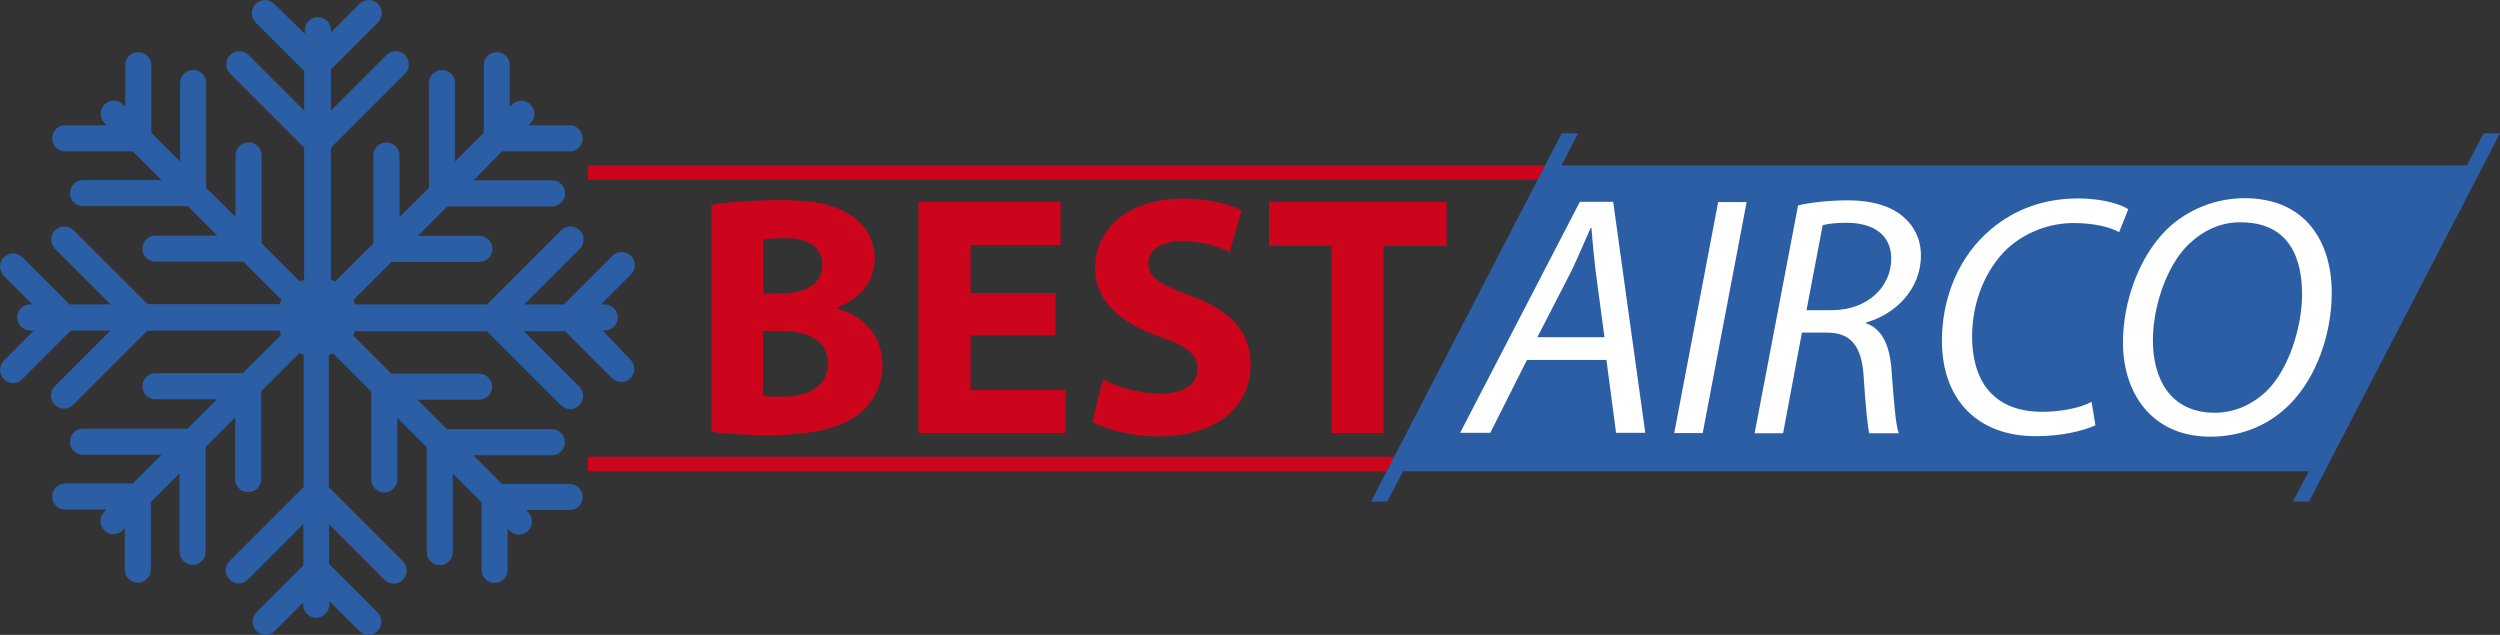 <?xml version="1.0" encoding="utf-8"?>
<!-- Generator: Adobe Illustrator 22.1.0, SVG Export Plug-In . SVG Version: 6.00 Build 0)  -->
<svg version="1.1" id="Laag_1" xmlns="http://www.w3.org/2000/svg" xmlns:xlink="http://www.w3.org/1999/xlink" x="0px" y="0px"
	 viewBox="0 0 1035.7 263" style="enable-background:new 0 0 1035.7 263;" xml:space="preserve">
<rect x="0" y="0" width="1035.7" height="263" fill="#333333" stroke="none"/>
<style type="text/css">
	.st0{fill:#2B5EA5;}
	.st1{fill:#BE0A26;}
	.st2{fill:#CC051C;}
	.st3{fill:#FFFFFF;}
</style>
<path class="st0" d="M249.6,136.9h0.9c3,0,5.4-2.4,5.4-5.4s-2.4-5.4-5.4-5.4H249l12.4-12.4c2.1-2.1,2.1-5.6,0-7.7
	c-2.1-2.1-5.6-2.1-7.7,0l-20.1,20.1h-16.4l23-23c2.1-2.1,2.1-5.6,0-7.7c-2.1-2.1-5.6-2.1-7.7,0l-30.7,30.7h-54.7
	c-0.2-0.6-0.5-1.2-0.7-1.8l15.8-15.8h36.4c3,0,5.4-2.4,5.4-5.4s-2.4-5.4-5.4-5.4h-25.5l12.2-12.2h43.4c3,0,5.4-2.4,5.4-5.4
	s-2.4-5.4-5.4-5.4h-32.5L208,62.7h28c3,0,5.4-2.4,5.4-5.4c0-3-2.4-5.4-5.4-5.4h-17.1l0.9-0.9c2.1-2.1,2.1-5.6,0-7.7s-5.6-2.1-7.7,0
	l-0.9,0.9V27c0-3-2.4-5.4-5.4-5.4c-3,0-5.4,2.4-5.4,5.4v28l-11.9,11.9V34.4c0-3-2.4-5.4-5.4-5.4c-3,0-5.4,2.4-5.4,5.4v43.4
	l-12.2,12.2V64.4c0-3-2.4-5.4-5.4-5.4s-5.4,2.4-5.4,5.4v36.4l-15.8,15.8c-0.6-0.3-1.2-0.5-1.8-0.7V61.2l30.7-30.7
	c2.1-2.1,2.1-5.6,0-7.7s-5.6-2.1-7.7,0l-23,23V28.8l19.5-19.5c2.1-2.1,2.1-5.6,0-7.7c-2.1-2.1-5.6-2.1-7.7,0l-11.8,11.8v-0.9
	c0-3-2.4-5.4-5.4-5.4s-5.4,2.4-5.4,5.4V14L113.6,1.6c-2.1-2.1-5.6-2.1-7.7,0c-2.1,2.1-2.1,5.6,0,7.7l20.1,20.1v16.4l-23-23
	c-2.1-2.1-5.6-2.1-7.7,0s-2.1,5.6,0,7.7l30.7,30.7v54.7c-0.6,0.2-1.2,0.5-1.8,0.7l-15.8-15.8V64.4c0-3-2.4-5.4-5.4-5.4
	c-3,0-5.4,2.4-5.4,5.4v25.5L85.4,77.8V34.4c0-3-2.4-5.4-5.4-5.4c-3,0-5.4,2.4-5.4,5.4v32.5L62.7,55V27c0-3-2.4-5.4-5.4-5.4
	S51.9,24,51.9,27v17.1L51,43.3c-2.1-2.1-5.6-2.1-7.7,0c-2.1,2.1-2.1,5.6,0,7.7l0.9,0.9H27c-3,0-5.4,2.4-5.4,5.4c0,3,2.4,5.4,5.4,5.4
	h28l11.9,11.9H34.4c-3,0-5.4,2.4-5.4,5.4s2.4,5.4,5.4,5.4h43.4l12.2,12.2H64.4c-3,0-5.4,2.4-5.4,5.4s2.4,5.4,5.4,5.4h36.4l15.8,15.8
	c-0.3,0.6-0.5,1.2-0.7,1.8H61.2L30.5,95.4c-2.1-2.1-5.6-2.1-7.7,0c-2.1,2.1-2.1,5.6,0,7.7l23,23H28.8L9.3,106.6
	c-2.1-2.1-5.6-2.1-7.7,0c-2.1,2.1-2.1,5.6,0,7.7l11.8,11.8h-0.9c-3,0-5.4,2.4-5.4,5.4s2.4,5.4,5.4,5.4H14L1.6,149.4
	c-2.1,2.1-2.1,5.6,0,7.7c1.1,1.1,2.5,1.6,3.8,1.6c1.4,0,2.8-0.5,3.8-1.6l20.1-20.1h16.4l-23,23c-2.1,2.1-2.1,5.6,0,7.7
	c1.1,1.1,2.5,1.6,3.8,1.6c1.4,0,2.8-0.5,3.8-1.6l30.7-30.7h54.7c0.2,0.6,0.5,1.2,0.7,1.8l-15.8,15.8H64.4c-3,0-5.4,2.4-5.4,5.4
	s2.4,5.4,5.4,5.4h25.5l-12.2,12.2H34.4c-3,0-5.4,2.4-5.4,5.4s2.4,5.4,5.4,5.4h32.5L55,200.3H27c-3,0-5.4,2.4-5.4,5.4
	s2.4,5.4,5.4,5.4h17.1l-0.9,0.9c-2.1,2.1-2.1,5.6,0,7.7c1.1,1.1,2.5,1.6,3.8,1.6c1.4,0,2.8-0.5,3.8-1.6l0.9-0.9V236
	c0,3,2.4,5.4,5.4,5.4s5.4-2.4,5.4-5.4v-28l11.9-11.9v32.5c0,3,2.4,5.4,5.4,5.4c3,0,5.4-2.4,5.4-5.4v-43.4l12.2-12.2v25.5
	c0,3,2.4,5.4,5.4,5.4c3,0,5.4-2.4,5.4-5.4v-36.4l15.8-15.8c0.6,0.3,1.2,0.5,1.8,0.7v54.7l-30.7,30.7c-2.1,2.1-2.1,5.6,0,7.7
	c1.1,1.1,2.5,1.6,3.8,1.6c1.4,0,2.8-0.5,3.8-1.6l23-23v17.1l-19.5,19.5c-2.1,2.1-2.1,5.6,0,7.7c1.1,1.1,2.5,1.6,3.8,1.6
	s2.8-0.5,3.8-1.6l11.8-11.8v0.9c0,3,2.4,5.4,5.4,5.4s5.4-2.4,5.4-5.4V249l12.4,12.4c1.1,1.1,2.5,1.6,3.8,1.6c1.4,0,2.8-0.5,3.8-1.6
	c2.1-2.1,2.1-5.6,0-7.7l-20.1-20.1v-16.4l23,23c1.1,1.1,2.5,1.6,3.8,1.6s2.8-0.5,3.8-1.6c2.1-2.1,2.1-5.6,0-7.7l-30.7-30.7v-54.7
	c0.6-0.2,1.2-0.5,1.8-0.7l15.8,15.8v36.4c0,3,2.4,5.4,5.4,5.4s5.4-2.4,5.4-5.4v-25.5l12.2,12.2v43.4c0,3,2.4,5.4,5.4,5.4
	c3,0,5.4-2.4,5.4-5.4v-32.5l11.9,11.9v28c0,3,2.4,5.4,5.4,5.4c3,0,5.4-2.4,5.4-5.4v-17.1l0.9,0.9c1.1,1.1,2.5,1.6,3.8,1.6
	s2.8-0.5,3.8-1.6c2.1-2.1,2.1-5.6,0-7.7l-0.9-0.9H236c3,0,5.4-2.4,5.4-5.4s-2.4-5.4-5.4-5.4h-28l-11.9-11.9h32.5
	c3,0,5.4-2.4,5.4-5.4s-2.4-5.4-5.4-5.4h-43.4l-12.2-12.2h25.5c3,0,5.4-2.4,5.4-5.4s-2.4-5.4-5.4-5.4h-36.4l-15.8-15.8
	c0.3-0.6,0.5-1.2,0.7-1.8h54.7l30.7,30.7c1.1,1.1,2.5,1.6,3.8,1.6s2.8-0.5,3.8-1.6c2.1-2.1,2.1-5.6,0-7.7l-23-23h17.1l19.5,19.5
	c1.1,1.1,2.5,1.6,3.8,1.6s2.8-0.5,3.8-1.6c2.1-2.1,2.1-5.6,0-7.7L249.6,136.9z"/>
<g>
	<path class="st1" d="M568,207.1"/>
	<path class="st1" d="M956.6,207.1"/>
	<line class="st1" x1="574.7" y1="207.1" x2="568" y2="207.1"/>
	<line class="st1" x1="956.6" y1="207.1" x2="949.9" y2="207.1"/>
</g>
<g>
	<polygon class="st2" points="243.6,189.2 243.6,195.2 574.5,195.2 577.6,189.2 	"/>
	<polygon class="st2" points="243.6,68.5 243.6,74.5 637,74.5 640.1,68.5 	"/>
	<polygon class="st0" points="1028.9,55.2 1022,68.5 677,68.5 646.9,68.5 653.8,55.2 647,55.2 640.1,68.5 637,74.5 577.6,189.2 
		574.5,195.2 568,207.8 574.7,207.8 581.3,195.2 956.5,195.2 949.9,207.8 956.6,207.8 1035.7,55.2 	"/>
</g>
<g>
	<path class="st2" d="M294.6,84.9c5.7-1,17-2,28-2c13.2,0,21.3,1.3,28.4,5.4c6.7,3.6,11.4,10.1,11.4,18.9c0,8.4-5,16.2-15.8,20.3
		v0.3c10.9,2.8,19,11.2,19,23.4c0,8.8-4,15.6-9.9,20.4c-7,5.5-18.6,8.7-37.6,8.7c-10.6,0-18.6-0.7-23.4-1.4V84.9z M316.1,121.6h7.1
		c11.5,0,17.5-4.7,17.5-11.8c0-7.2-5.5-11.1-15.3-11.1c-4.8,0-7.5,0.3-9.2,0.6V121.6z M316.1,164c2.1,0.3,4.7,0.3,8.4,0.3
		c9.8,0,18.5-3.8,18.5-13.9c0-9.5-8.7-13.3-19.5-13.3h-7.4V164z"/>
	<path class="st2" d="M437.3,138.9h-35.2v22.7h39.3v17.8h-60.9V83.7h58.9v17.8h-37.3v19.9h35.2V138.9z"/>
	<path class="st2" d="M456.9,157.1c5.7,3,14.8,6,24,6c9.9,0,15.2-4.1,15.2-10.4c0-6-4.5-9.4-16-13.3c-15.9-5.7-26.4-14.5-26.4-28.4
		c0-16.3,13.8-28.7,36.2-28.7c10.9,0,18.7,2.1,24.4,4.8l-4.8,17.3c-3.7-1.8-10.6-4.5-19.9-4.5c-9.4,0-13.9,4.4-13.9,9.2
		c0,6.1,5.3,8.8,17.7,13.5c16.9,6.2,24.7,15.1,24.7,28.5c0,16-12.2,29.7-38.5,29.7c-10.9,0-21.7-3-27.1-6L456.9,157.1z"/>
	<path class="st2" d="M551.5,101.8h-25.8V83.7h73.6v18.2h-26.1v77.5h-21.6V101.8z"/>
	<path class="st3" d="M632.6,149.1l-15.2,30.2h-12.5l49.6-95.7h13.8l13.3,95.7h-12.1l-4-30.2H632.6z M664.7,139.7l-3.7-27.7
		c-0.6-5-1.3-12.1-1.7-17.6H659c-2.6,5.7-5,11.6-7.8,17.5l-14.3,27.8H664.7z"/>
	<path class="st3" d="M723.6,83.7l-18.2,95.7h-11.8l18.2-95.7H723.6z"/>
	<path class="st3" d="M744.9,85.1c5.8-1.4,13.8-2.1,20.9-2.1c9.5,0,17.7,2.3,22.9,7c4.4,3.8,7.1,9.2,7.1,15.8
		c0,14.1-10.6,24.4-22.7,27.8l-0.1,0.3c6.8,2.3,9.9,9.4,10.6,19.2c1,13.3,1.7,22.6,3,26.4h-12.2c-0.6-2-1.6-12.1-2.3-23.1
		c-0.7-13.2-5.5-18.6-15.1-18.6h-10.5l-7.8,41.7h-11.8L744.9,85.1z M748.4,128.5h10.5c14.9,0,24.6-9.8,24.6-21.3
		c0-10.2-7.7-14.9-18.5-14.9c-4.7,0-7.7,0.4-9.9,1L748.4,128.5z"/>
	<path class="st3" d="M868.1,176.2c-5.4,2.4-14.1,4.5-24.8,4.5c-24.1,0-38.8-15.2-38.8-39.6c0-18,7.2-35.2,20.3-46.1
		c9.9-8.4,22.2-12.8,36.2-12.8c10.5,0,18.2,2.7,20.7,4.5l-3.8,9.5c-3.6-2.1-10.4-3.8-18.9-3.8c-9.9,0-20,3.8-27.4,10.6
		c-8.9,8.4-14.6,21.9-14.6,36.4c0,17.2,7.8,31.2,29.1,31.2c7.2,0,15.2-1.4,20.4-4.1L868.1,176.2z"/>
	<path class="st3" d="M966,121.3c0,16.6-6.1,34.9-17.5,46.3c-8.4,8.4-19.6,13.3-32.8,13.3c-24.7,0-36.2-18.6-36.2-38.9
		c0-16.9,6.5-35.5,18.2-47c8.2-8,20-12.9,32.1-12.9C955.7,82.1,966,100.8,966,121.3z M906.4,101.5c-9.2,9.2-14.5,26.1-14.5,39.5
		c0,15.6,7,30,25.7,30c8.1,0,15.9-3.5,21.9-9.5c8.9-9.1,14.2-26.3,14.2-39.6c0-13.6-4.4-29.8-25.4-29.8
		C919.7,92,912.4,95.7,906.4,101.5z"/>
</g>
<g>
	<path class="st1" d="M1035.7,54.4"/>
	<line class="st1" x1="1028.9" y1="54.4" x2="1035.7" y2="54.4"/>
</g>
</svg>
